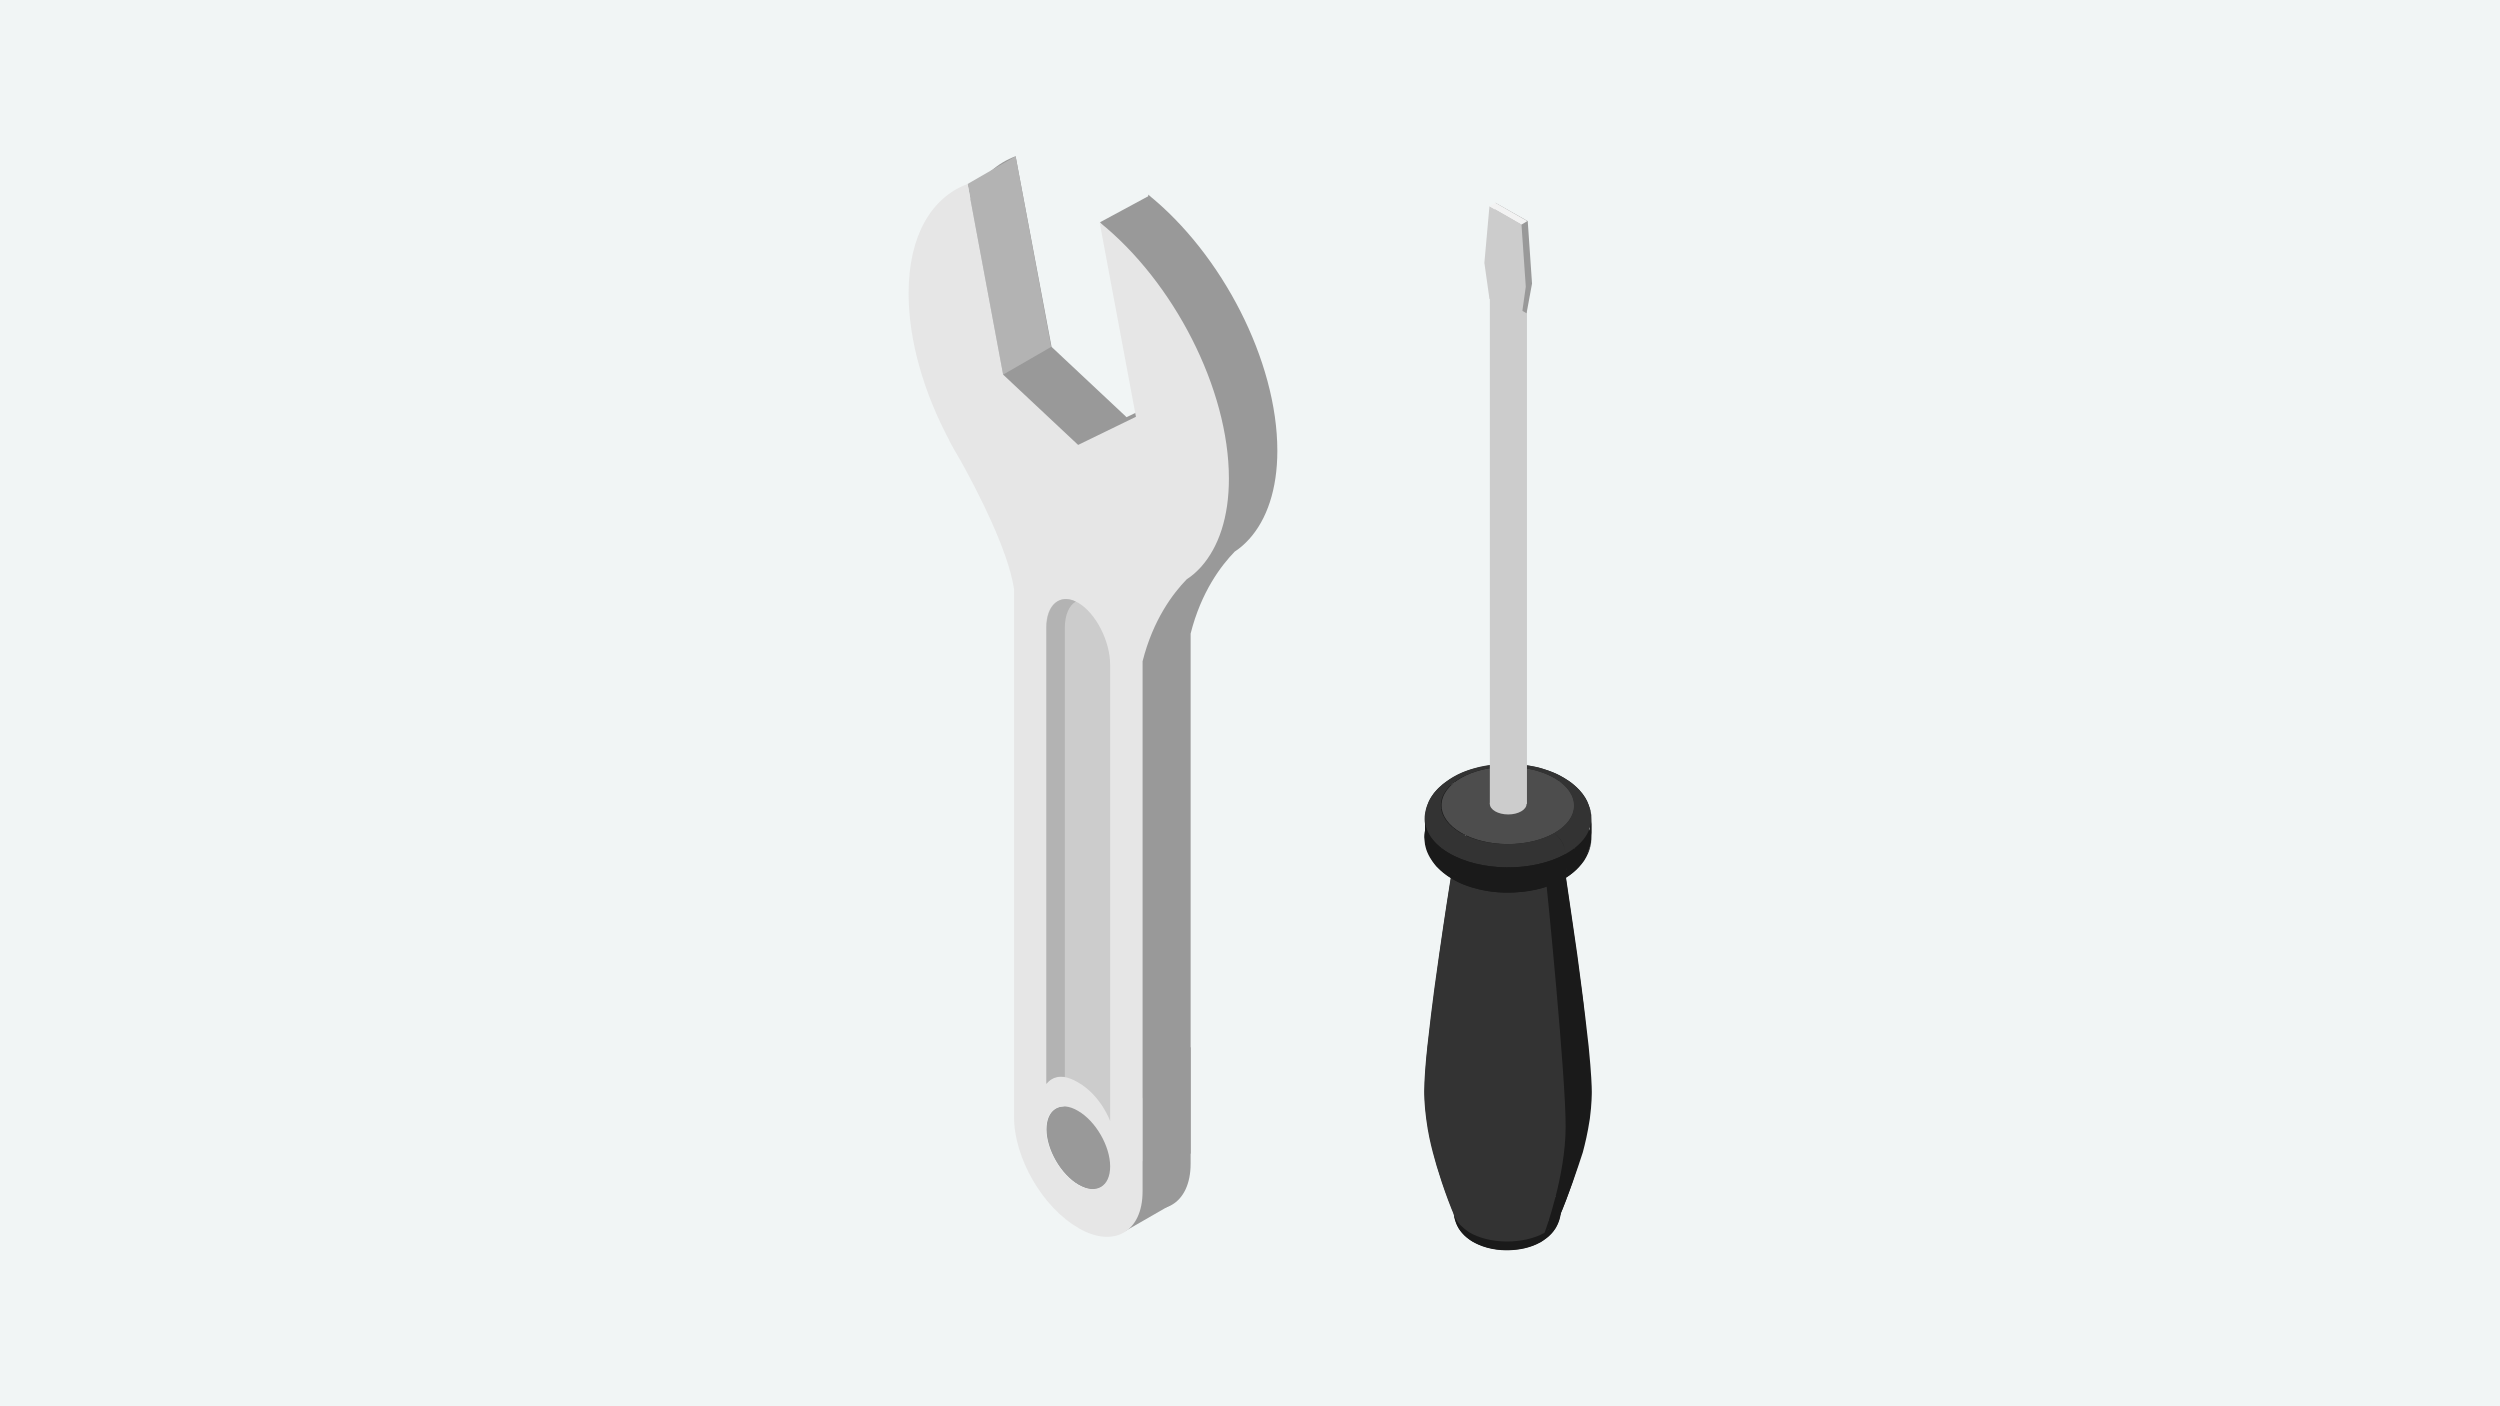 <?xml version="1.0" encoding="utf-8"?>
<!-- Generator: Adobe Illustrator 27.6.1, SVG Export Plug-In . SVG Version: 6.00 Build 0)  -->
<svg version="1.1" id="レイヤー_1" xmlns="http://www.w3.org/2000/svg" xmlns:xlink="http://www.w3.org/1999/xlink" x="0px"
	 y="0px" viewBox="0 0 640 360" style="enable-background:new 0 0 640 360;" xml:space="preserve">
<style type="text/css">
	.st0{fill:#F1F5F5;}
	.st1{fill:#999999;}
	.st2{fill:#B3B3B3;}
	.st3{fill:#E6E6E6;}
	.st4{fill:#CCCCCC;}
	.st5{fill:#1A1A1A;}
	.st6{fill:#333333;}
	.st7{fill:#4D4D4D;}
	.st8{fill:#F2F2F2;}
</style>
<g id="レイヤー_1_00000111150761288227811780000012919463813569939900_">
	<rect class="st0" width="640" height="360"/>
</g>
<g id="レイヤー_2_00000097486711932441621850000013862749982640130204_">
	<g>
		<g>
			<path class="st1" d="M327,115.4c0-23-14.2-50.4-33.1-65.6l9.3,49.8l-14.8,7.2l-19.2-18L260,40c-9.2,3.4-15.1,13.2-15.1,28
				c0,12.1,3.9,25.4,10.4,37.6l0,0c0,0,0,0,0,0.1c0.9,1.7,1.9,3.4,2.9,5.1c4.4,7.9,12.2,23,13.7,32.9v135.2
				c0,10.4,7.3,23.1,16.4,28.3l0.1,0.1c9,5.2,16.4,1,16.4-9.4V162.2c2.7-10.7,7.8-17.4,11.3-21c1.4-0.9,2.6-2,3.7-3.2l0,0l0,0
				C324.3,133,327,125.3,327,115.4z M288.3,296.2c-4.5-2.6-8.2-9-8.2-14.2s3.7-7.4,8.2-4.7c4.5,2.6,8.2,9,8.2,14.2
				C296.6,296.7,292.9,298.8,288.3,296.2z"/>
			<polygon class="st2" points="247.7,47.1 260,40 269.1,88.8 256.8,95.9 			"/>
			<polygon class="st1" points="281.6,56.9 294.2,50.1 310.5,70.9 297.8,78.6 			"/>
			<polygon class="st1" points="292.4,269.2 304.8,268.1 304.8,295.3 292.4,301.6 			"/>
			<polygon class="st1" points="287.8,315.3 299.8,308.4 301.3,299.9 285.5,309.4 			"/>
			
				<ellipse transform="matrix(0.921 -0.389 0.389 0.921 -92.525 131.139)" class="st1" cx="277.3" cy="293.9" rx="6.6" ry="11.1"/>
			<g>
				<path class="st1" d="M272.6,289.1c0-2.6,0.9-4.4,2.4-5.3c-4-1.7-7.1,0.5-7.1,5.3c0,5.2,3.7,11.6,8.2,14.2
					c2.3,1.3,4.4,1.4,5.8,0.5c-0.4-0.2-0.7-0.3-1.1-0.5C276.2,300.7,272.6,294.3,272.6,289.1z"/>
				<path class="st3" d="M314.6,122.5c0-23-14.2-50.4-33.1-65.6l9.3,49.8l-14.8,7.2l-19.2-18l-9.1-48.8c-9.2,3.4-15.1,13.2-15.1,28
					c0,12.1,3.9,25.4,10.4,37.6l0,0c0,0,0,0,0,0.1c0.9,1.7,1.9,3.4,2.9,5.1c4.4,7.9,12.2,23,13.7,32.9V286
					c0,10.4,7.3,23.1,16.4,28.3l0.1,0.1c9,5.2,16.4,1,16.4-9.4V169.3c2.7-10.7,7.8-17.4,11.3-21c1.4-0.9,2.6-2,3.7-3.2l0,0l0,0
					C312,140,314.6,132.4,314.6,122.5z M276,303.3c-4.5-2.6-8.2-9-8.2-14.2s3.7-7.4,8.2-4.7c4.5,2.6,8.2,9,8.2,14.2
					S280.6,305.9,276,303.3z"/>
				<path class="st4" d="M276,154.3c-4.5-2.6-8.2,0.3-8.2,6.4v116.8c0,0,2.3-3.9,8.2-0.4c5.9,3.4,8.2,9.9,8.2,9.9V170.2
					C284.2,164.1,280.5,156.9,276,154.3z"/>
				<path class="st2" d="M275.4,154c-4.2-2-7.5,0.9-7.5,6.7v116.8c0,0,1.4-2.3,4.7-1.8v-115C272.6,157.4,273.7,155,275.4,154z"/>
			</g>
		</g>
		<g>
			<g>
				
					<ellipse transform="matrix(2.834985e-03 -1 1 2.834985e-03 71.33 698.294)" class="st5" cx="385.8" cy="313.4" rx="6.2" ry="10.8"/>
			</g>
			<g>
				<path class="st5" d="M394.4,318c-0.3,0.2-0.7,0.2-1.1-0.1c4.3-2.4,4.4-6.3,0.2-8.8s-11-2.5-15.2-0.2c-4.3,2.4-4.4,6.3-0.2,8.8
					s11,2.5,15.2,0.2C393.7,318.1,394.1,318.1,394.4,318c-2.8,1.6-5.8,1.9-6.9,2s-4.6,0.3-8.1-1c-2.9-1.1-4.4-2.5-5.3-3.6
					c-1-1.2-1.3-2.2-1.5-2.9c-0.4-1.1-0.4-2.3-0.4-2.8c0-2.1,1.4-4.1,4.1-5.7c5.4-3,14.1-3,19.4,0.2c2.6,1.5,3.9,3.6,3.9,5.5
					c0,1.7-0.5,3.3-1.4,4.8C396.9,316.5,395.1,317.6,394.4,318z"/>
			</g>
			<g>
				<path class="st5" d="M399.5,309.8c0,0.5,0,1.3-0.3,2.2c-0.2,0.6-0.5,1.6-1,2.3c-0.3,0.5-0.7,1.2-1.6,2s-1.7,1.3-2.2,1.6
					c0.6-0.3,0.9-1.2,0.9-2.5C398.1,313.9,399.5,311.8,399.5,309.8z"/>
			</g>
			<g>
				<path class="st5" d="M376.9,317.8c-0.6-0.4-2.4-1.5-3.5-3.4c-1.2-2-1.3-3.8-1.3-4.7c0,2,1.3,4,3.9,5.5
					c5.3,3.2,13.9,3.2,19.4,0.2c0,1.3-0.4,2.2-0.9,2.5c-1,0.5-2.1,1.1-4.2,1.6c-1.4,0.3-3,0.5-4.6,0.5
					C382.3,320,379.2,319.1,376.9,317.8z"/>
			</g>
			<g>
				<path class="st5" d="M399.1,311.7c1.2-2.6,0-5.5-3.4-7.5c-5.3-3.2-13.9-3.2-19.4-0.2c-3.6,2-4.9,5-3.7,7.6
					c-2.4-5.5-4.7-12.6-5.7-16.8c-0.6-2.5-1.2-4.8-1.7-8.7c-0.5-3.7-0.5-6.7-0.5-6.9c0.1-3.1,0.3-6.9,0.8-11.4
					c0.4-3.4,1.2-10.6,3-23.4c0.5-3.5,1.4-9.9,3.1-20.5l0,0c0.1-0.7,0.2-1.6,0.4-2.3c0.1-0.5,0.2-1.3,0.3-1.8
					c0.1-0.4,0.1-0.9,0.2-1.3c0-0.2,0.1-0.5,0.1-0.7c0.3-1.8,1.7-3.6,4.1-4.9c5.4-3,14.1-3,19.4,0.2c2.3,1.4,3.5,3.1,3.8,4.8
					c0.5,3.5,1.3,8.7,1.3,8.8c0.6,3.8,1.4,9.8,2.6,17.8c1.8,13.4,2.6,20.7,2.9,23.4c0.7,7.1,0.8,10.4,0.8,11.6c0,0.3,0,3.2-0.5,6.9
					c-0.6,3.9-1.2,6.3-1.8,8.6C403.9,299,401.6,305.9,399.1,311.7z"/>
			</g>
			<g>
				<path class="st5" d="M407.2,279.5c0,2.4-0.2,4.7-0.5,6.7c-0.6,3.8-1.1,5.9-1.8,8.7c-1.1,4.2-3.4,11.3-5.8,16.8
					c-0.6,1.4-1.8,2.6-3.7,3.7c0.3-0.7,5.4-14.6,5.4-27.1c0-12.4-4.9-61.5-5.1-64c3.1-1.7,4.5-4.1,4.1-6.4
					c1.6,10.6,3.9,26.3,5.5,38.7C406.1,264.5,407.3,274.8,407.2,279.5z"/>
			</g>
			<g>
				<path class="st6" d="M372.5,311.7c-2.5-5.8-4.7-12.8-5.7-16.7c-0.6-2.3-1.2-4.8-1.7-8.6c-0.5-3.6-0.5-6.6-0.5-6.9
					c0-3,0.3-6.9,0.8-11.6c0.4-3.4,1.1-10.5,3-23.4c0.4-2.7,1.4-9.9,3.1-20.5c0.3-2,0.6-4,1-6c-0.4,2.2,0.9,4.5,3.8,6.3
					c5.3,3.2,13.9,3.2,19.4,0.2c0.3,2.6,5.2,51.6,5.1,64c0,12.4-5.1,26.3-5.4,27.1c-5.4,3-14.1,3-19.4-0.2
					C374.3,314.2,373.1,313,372.5,311.7z"/>
			</g>
			<g>
				<path class="st5" d="M399.8,218.6c0-2-1.3-4-3.9-5.5c-5.3-3.2-13.9-3.2-19.4-0.2c-2.8,1.5-4.1,3.6-4.1,5.7c0,0,0-0.8,0.1-1.6
					c0.3-1.8,1.7-3.5,4.1-4.9c5.4-3,14-2.9,19.3,0.2c2.2,1.3,3.5,3,3.8,4.7C399.8,217.8,399.8,218.4,399.8,218.6z"/>
			</g>
			<g>
				<path class="st5" d="M407.4,214.4c0-3.1-2-6.2-6-8.6c-8.2-4.9-21.7-5-30.1-0.3c-4.3,2.4-6.4,5.6-6.5,8.8v-4.6
					c0-3.2,2.2-6.4,6.5-8.8c8.4-4.7,21.9-4.6,30.1,0.3c4,2.4,6,5.5,6,8.6C407.4,211.2,407.4,213,407.4,214.4z"/>
			</g>
			<g>
				<path class="st5" d="M407.4,209.8c0-3.1-2-6.2-6-8.6c-8.2-4.9-21.7-5-30.1-0.3c-4.3,2.4-6.4,5.6-6.5,8.8c0-0.7,0.1-2.5,1-4.5
					c0.9-1.9,2.2-3.3,3.1-4c0.5-0.5,1.1-0.9,2.1-1.6c1.3-0.8,2.5-1.4,2.5-1.4c2.2-1,3.6-1.5,6.9-2.1c3.1-0.6,8.4-0.8,13.4,0.4
					c2.9,0.8,4.8,1.6,5.6,2.1c1.1,0.6,3.1,1.7,4.9,3.6c1.3,1.4,2,2.7,2.3,3.6c0.4,1,0.6,1.7,0.6,2
					C407.4,208.5,407.4,208.9,407.4,209.8z"/>
			</g>
			<g>
				<path class="st5" d="M399.6,217.1c0.1,0.7,0.1,1.6,0.1,1.6c0,2.1-1.4,4.1-4.1,5.7c0-0.3,0-0.5,0-0.8
					C398.7,221.8,400,219.4,399.6,217.1z"/>
			</g>
			<g>
				<path class="st5" d="M372.4,218.6c0-0.8,0.1-1.6,0.1-1.6c-0.4,2.2,0.9,4.6,3.8,6.3c5.2,3.1,13.9,3.2,19.3,0.2c0,0.3,0,0.5,0,0.8
					c-5.4,3-14.1,3-19.4-0.2C373.6,222.6,372.4,220.6,372.4,218.6z"/>
			</g>
			<g>
				<path class="st5" d="M400,225.2c-0.5,0.3-1.3,0.2-2.1-0.2c6.7-3.8,6.9-10,0.3-14c-6.6-3.9-17.3-4-24.1-0.2
					c-6.7,3.8-6.9,10-0.3,14c6.6,3.9,17.3,4,24.1,0.2C398.8,225.4,399.5,225.5,400,225.2c-4.8,2.7-9.7,3.1-11.3,3.2
					c-2.3,0.2-6.9,0.3-11.9-1.2c-5.6-1.7-8.2-4.5-9.1-5.4c-0.3-0.4-1.5-1.7-2.3-3.6c-0.4-0.9-0.5-1.7-0.6-2c-0.1-0.7-0.1-1-0.2-1.9
					c0-3.2,2.2-6.4,6.5-8.8c8.4-4.7,21.9-4.6,30.1,0.3c4,2.4,6,5.5,6,8.6c0,0.5,0,1.6-0.4,2.9c-0.4,1.1-0.8,2.1-1.4,3
					C403.9,222.7,401.9,224.1,400,225.2z"/>
			</g>
			<g>
				<path class="st5" d="M407.4,214.4c0,0.5-0.1,1.1-0.1,1.6c-0.1,0.4-0.2,0.9-0.3,1.2c-0.2,0.7-0.6,1.8-1.5,3.2
					c-1.7,2.4-3.9,3.9-5.4,4.8c0.5-0.3,0.9-1,0.9-1.9C405.2,220.8,407.4,217.6,407.4,214.4z"/>
			</g>
			<g>
				<path class="st5" d="M397.9,224.9c-6.7,3.8-17.5,3.7-24.1-0.2s-6.4-10.2,0.3-14c6.7-3.8,17.5-3.7,24.1,0.2
					C404.8,214.9,404.7,221.1,397.9,224.9z M395.6,223.5c5.4-3,5.5-8,0.3-11.2c-5.2-3.1-13.9-3.2-19.3-0.2s-5.5,8-0.3,11.2
					C381.5,226.4,390.2,226.5,395.6,223.5"/>
			</g>
			<g>
				<path class="st5" d="M407.4,209.8v4.6c0,3.2-2.2,6.4-6.5,8.8v-4.6C405.2,216.2,407.4,213,407.4,209.8z"/>
			</g>
			<g>
				<path class="st5" d="M371.7,224.9c-0.8-0.5-3.4-2.1-5-4.6s-1.8-4.5-1.9-6c0,3.1,2,6.2,6,8.6c8.2,4.9,21.7,5,30.1,0.3
					c0,1-0.3,1.6-0.9,1.9c-1.3,0.7-1.9,1-2.6,1.3c-1.5,0.6-2.3,0.9-4.2,1.3c-2.2,0.5-4.9,0.8-7.4,0.8c-3.6,0-6.3-0.6-7.3-0.9
					c-1.6-0.4-2.4-0.7-4.1-1.3C373.2,225.8,371.7,224.9,371.7,224.9z"/>
			</g>
			<g>
				
					<ellipse transform="matrix(2.834985e-03 -1 1 2.834985e-03 178.744 591.705)" class="st7" cx="386.1" cy="206.2" rx="9.9" ry="17"/>
			</g>
			<g>
				<path class="st6" d="M400.5,199.2c0.6,0.4,1.7,1,2.8,2.1c1.3,1.2,2,2.2,2.1,2.4c1.4,2.1,1.9,3.8,1.9,6.1c0,3.2-2.2,6.4-6.5,8.8
					c0-1.9-1.3-4.3-3-5.3c6.7-3.8,6.9-10,0.3-14c-6.6-3.9-17.3-4-24.1-0.2c-6.7,3.8-6.9,10-0.3,14c6.6,3.9,17.3,4,24.1,0.2
					c1.6,1,3,3.4,3,5.3c-8.4,4.7-21.9,4.6-30.1-0.3c-4-2.4-6-5.5-6-8.6c0-1.1,0.1-1.4,0.3-2.4c0.1-0.4,0.3-1.1,0.7-2
					c0.8-1.8,2-3,2.7-3.7c0.9-0.9,2.6-2.1,3.6-2.7c1.6-0.9,2.9-1.5,5.3-2.2c1.3-0.4,6.1-1.6,11.9-1c0.8,0.1,3.3,0.3,5.8,1.1
					C397.3,197.5,399,198.3,400.5,199.2z"/>
			</g>
			<g>
				<path class="st5" d="M364.8,214.3v-4.6c0,3.1,2,6.2,6,8.6c8.2,4.9,21.7,5,30.1,0.3v4.6c-8.4,4.7-21.9,4.6-30.1-0.3
					C366.8,220.5,364.7,217.4,364.8,214.3z"/>
			</g>
			<g>
				<rect x="381.4" y="75.5" class="st4" width="9.5" height="130.3"/>
				<ellipse class="st4" cx="386.1" cy="205.8" rx="4.7" ry="2.7"/>
			</g>
			<polygon class="st1" points="390.8,80.2 382.8,75.6 381.6,66.4 382.8,51.9 391.1,56.6 392.2,72.6 			"/>
			<polygon class="st4" points="389.5,81.2 381.3,76.5 380,67.3 381.3,52.8 389.5,57.5 390.6,73.4 			"/>
			<polygon class="st8" points="389.5,57.5 381.3,52.8 382.8,51.9 391,56.6 			"/>
		</g>
	</g>
</g>
</svg>
